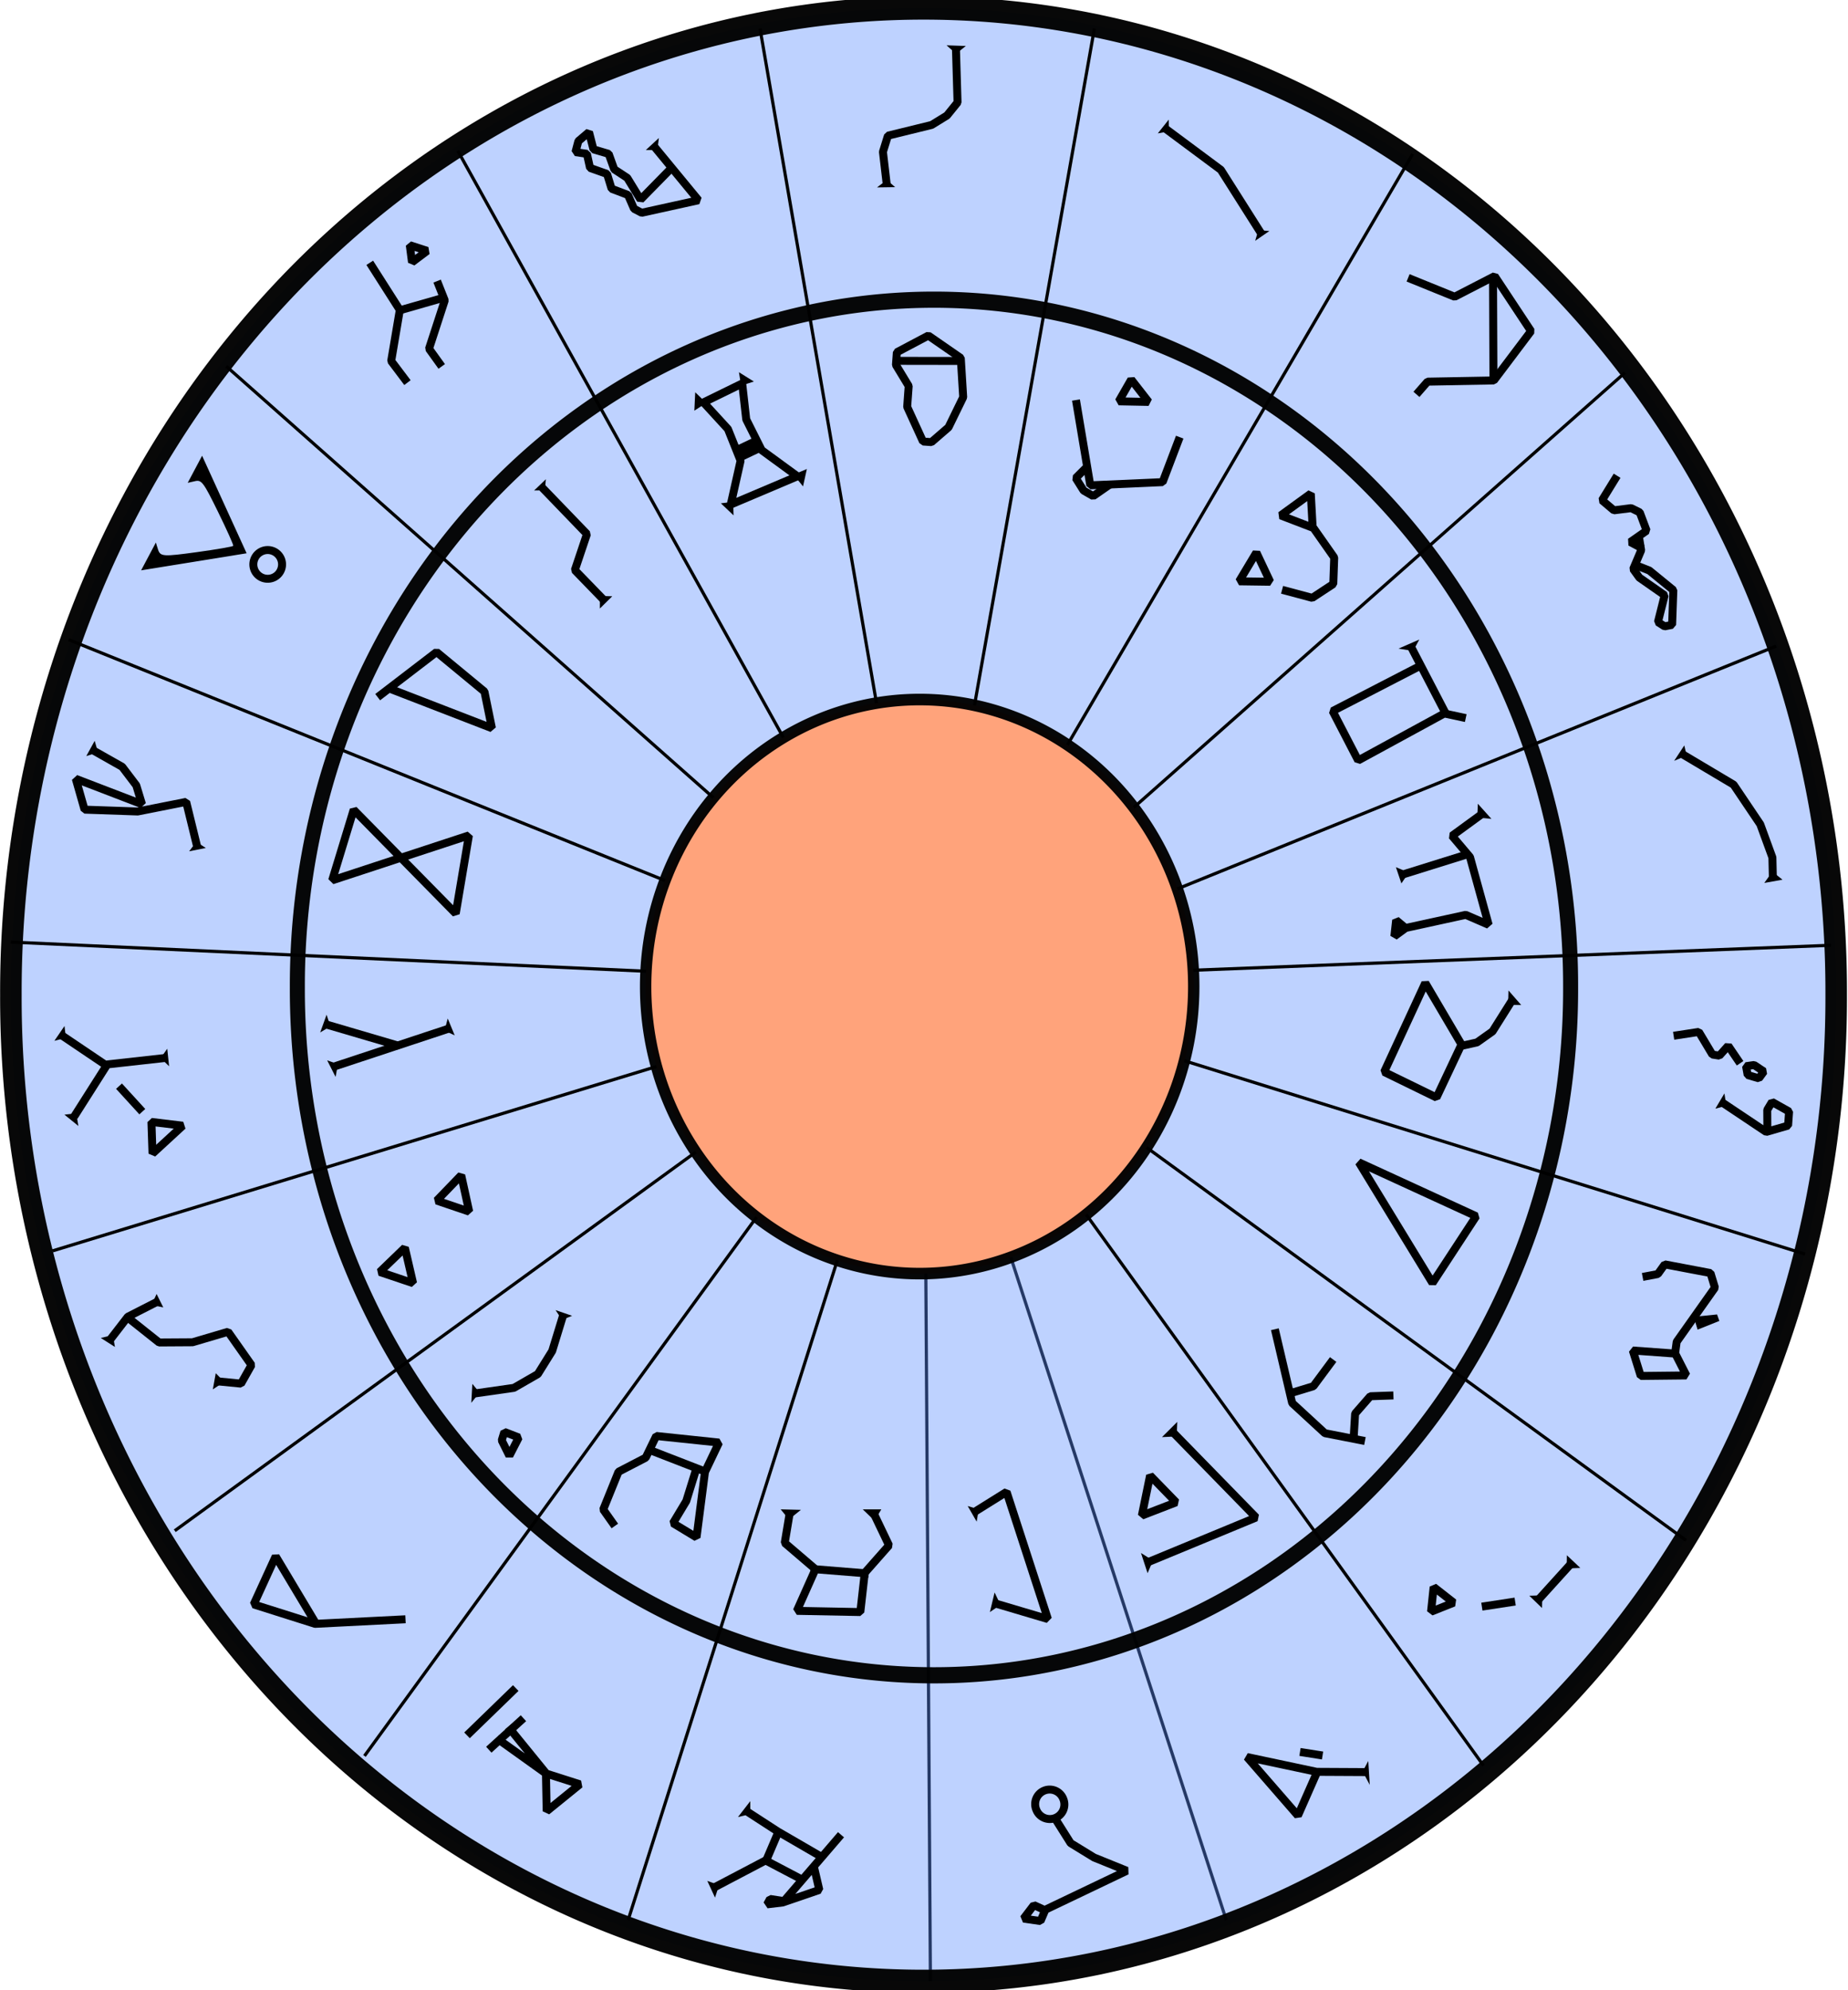 <?xml version="1.0" encoding="UTF-8" standalone="no"?>
<!-- Created with Inkscape (http://www.inkscape.org/) -->
<svg
   xmlns:dc="http://purl.org/dc/elements/1.1/"
   xmlns:cc="http://creativecommons.org/ns#"
   xmlns:rdf="http://www.w3.org/1999/02/22-rdf-syntax-ns#"
   xmlns:svg="http://www.w3.org/2000/svg"
   xmlns="http://www.w3.org/2000/svg"
   xmlns:sodipodi="http://sodipodi.sourceforge.net/DTD/sodipodi-0.dtd"
   xmlns:inkscape="http://www.inkscape.org/namespaces/inkscape"
   width="580.54"
   height="624.981"
   id="svg2"
   sodipodi:version="0.32"
   inkscape:version="0.46"
   sodipodi:docname="stargate2.svg"
   inkscape:output_extension="org.inkscape.output.svg.inkscape"
   version="1.0">
  <defs
     id="defs4">
    <inkscape:perspective
       sodipodi:type="inkscape:persp3d"
       inkscape:vp_x="0 : 526.18109 : 1"
       inkscape:vp_y="0 : 1000 : 0"
       inkscape:vp_z="744.09448 : 526.18109 : 1"
       inkscape:persp3d-origin="372.04724 : 350.78739 : 1"
       id="perspective10" />
    <inkscape:perspective
       id="perspective2622"
       inkscape:persp3d-origin="24 : 16 : 1"
       inkscape:vp_z="48 : 24 : 1"
       inkscape:vp_y="0 : 1000 : 0"
       inkscape:vp_x="0 : 24 : 1"
       sodipodi:type="inkscape:persp3d" />
    <inkscape:perspective
       id="perspective2675"
       inkscape:persp3d-origin="24 : 16 : 1"
       inkscape:vp_z="48 : 24 : 1"
       inkscape:vp_y="0 : 1000 : 0"
       inkscape:vp_x="0 : 24 : 1"
       sodipodi:type="inkscape:persp3d" />
    <inkscape:perspective
       id="perspective2775"
       inkscape:persp3d-origin="24 : 16 : 1"
       inkscape:vp_z="48 : 24 : 1"
       inkscape:vp_y="0 : 1000 : 0"
       inkscape:vp_x="0 : 24 : 1"
       sodipodi:type="inkscape:persp3d" />
    <inkscape:perspective
       id="perspective3597"
       inkscape:persp3d-origin="24 : 16 : 1"
       inkscape:vp_z="48 : 24 : 1"
       inkscape:vp_y="0 : 1000 : 0"
       inkscape:vp_x="0 : 24 : 1"
       sodipodi:type="inkscape:persp3d" />
    <inkscape:perspective
       id="perspective3650"
       inkscape:persp3d-origin="24 : 16 : 1"
       inkscape:vp_z="48 : 24 : 1"
       inkscape:vp_y="0 : 1000 : 0"
       inkscape:vp_x="0 : 24 : 1"
       sodipodi:type="inkscape:persp3d" />
    <inkscape:perspective
       id="perspective3699"
       inkscape:persp3d-origin="24 : 16 : 1"
       inkscape:vp_z="48 : 24 : 1"
       inkscape:vp_y="0 : 1000 : 0"
       inkscape:vp_x="0 : 24 : 1"
       sodipodi:type="inkscape:persp3d" />
    <inkscape:perspective
       id="perspective3744"
       inkscape:persp3d-origin="24 : 16 : 1"
       inkscape:vp_z="48 : 24 : 1"
       inkscape:vp_y="0 : 1000 : 0"
       inkscape:vp_x="0 : 24 : 1"
       sodipodi:type="inkscape:persp3d" />
    <inkscape:perspective
       id="perspective3787"
       inkscape:persp3d-origin="24 : 16 : 1"
       inkscape:vp_z="48 : 24 : 1"
       inkscape:vp_y="0 : 1000 : 0"
       inkscape:vp_x="0 : 24 : 1"
       sodipodi:type="inkscape:persp3d" />
    <inkscape:perspective
       id="perspective3836"
       inkscape:persp3d-origin="24 : 16 : 1"
       inkscape:vp_z="48 : 24 : 1"
       inkscape:vp_y="0 : 1000 : 0"
       inkscape:vp_x="0 : 24 : 1"
       sodipodi:type="inkscape:persp3d" />
    <inkscape:perspective
       id="perspective3884"
       inkscape:persp3d-origin="24 : 16 : 1"
       inkscape:vp_z="48 : 24 : 1"
       inkscape:vp_y="0 : 1000 : 0"
       inkscape:vp_x="0 : 24 : 1"
       sodipodi:type="inkscape:persp3d" />
    <inkscape:perspective
       id="perspective3928"
       inkscape:persp3d-origin="24 : 16 : 1"
       inkscape:vp_z="48 : 24 : 1"
       inkscape:vp_y="0 : 1000 : 0"
       inkscape:vp_x="0 : 24 : 1"
       sodipodi:type="inkscape:persp3d" />
    <inkscape:perspective
       id="perspective3972"
       inkscape:persp3d-origin="24 : 16 : 1"
       inkscape:vp_z="48 : 24 : 1"
       inkscape:vp_y="0 : 1000 : 0"
       inkscape:vp_x="0 : 24 : 1"
       sodipodi:type="inkscape:persp3d" />
    <inkscape:perspective
       id="perspective4017"
       inkscape:persp3d-origin="24 : 16 : 1"
       inkscape:vp_z="48 : 24 : 1"
       inkscape:vp_y="0 : 1000 : 0"
       inkscape:vp_x="0 : 24 : 1"
       sodipodi:type="inkscape:persp3d" />
    <inkscape:perspective
       id="perspective4063"
       inkscape:persp3d-origin="24 : 16 : 1"
       inkscape:vp_z="48 : 24 : 1"
       inkscape:vp_y="0 : 1000 : 0"
       inkscape:vp_x="0 : 24 : 1"
       sodipodi:type="inkscape:persp3d" />
    <inkscape:perspective
       id="perspective4104"
       inkscape:persp3d-origin="24 : 16 : 1"
       inkscape:vp_z="48 : 24 : 1"
       inkscape:vp_y="0 : 1000 : 0"
       inkscape:vp_x="0 : 24 : 1"
       sodipodi:type="inkscape:persp3d" />
    <inkscape:perspective
       id="perspective4142"
       inkscape:persp3d-origin="24 : 16 : 1"
       inkscape:vp_z="48 : 24 : 1"
       inkscape:vp_y="0 : 1000 : 0"
       inkscape:vp_x="0 : 24 : 1"
       sodipodi:type="inkscape:persp3d" />
    <inkscape:perspective
       id="perspective4185"
       inkscape:persp3d-origin="24 : 16 : 1"
       inkscape:vp_z="48 : 24 : 1"
       inkscape:vp_y="0 : 1000 : 0"
       inkscape:vp_x="0 : 24 : 1"
       sodipodi:type="inkscape:persp3d" />
    <inkscape:perspective
       id="perspective4229"
       inkscape:persp3d-origin="24 : 16 : 1"
       inkscape:vp_z="48 : 24 : 1"
       inkscape:vp_y="0 : 1000 : 0"
       inkscape:vp_x="0 : 24 : 1"
       sodipodi:type="inkscape:persp3d" />
    <inkscape:perspective
       id="perspective4278"
       inkscape:persp3d-origin="24 : 16 : 1"
       inkscape:vp_z="48 : 24 : 1"
       inkscape:vp_y="0 : 1000 : 0"
       inkscape:vp_x="0 : 24 : 1"
       sodipodi:type="inkscape:persp3d" />
    <inkscape:perspective
       id="perspective4369"
       inkscape:persp3d-origin="24 : 16 : 1"
       inkscape:vp_z="48 : 24 : 1"
       inkscape:vp_y="0 : 1000 : 0"
       inkscape:vp_x="0 : 24 : 1"
       sodipodi:type="inkscape:persp3d" />
    <inkscape:perspective
       id="perspective4407"
       inkscape:persp3d-origin="24 : 16 : 1"
       inkscape:vp_z="48 : 24 : 1"
       inkscape:vp_y="0 : 1000 : 0"
       inkscape:vp_x="0 : 24 : 1"
       sodipodi:type="inkscape:persp3d" />
    <inkscape:perspective
       id="perspective4448"
       inkscape:persp3d-origin="24 : 16 : 1"
       inkscape:vp_z="48 : 24 : 1"
       inkscape:vp_y="0 : 1000 : 0"
       inkscape:vp_x="0 : 24 : 1"
       sodipodi:type="inkscape:persp3d" />
    <inkscape:perspective
       id="perspective4491"
       inkscape:persp3d-origin="24 : 16 : 1"
       inkscape:vp_z="48 : 24 : 1"
       inkscape:vp_y="0 : 1000 : 0"
       inkscape:vp_x="0 : 24 : 1"
       sodipodi:type="inkscape:persp3d" />
    <inkscape:perspective
       id="perspective4533"
       inkscape:persp3d-origin="24 : 16 : 1"
       inkscape:vp_z="48 : 24 : 1"
       inkscape:vp_y="0 : 1000 : 0"
       inkscape:vp_x="0 : 24 : 1"
       sodipodi:type="inkscape:persp3d" />
    <inkscape:perspective
       id="perspective4582"
       inkscape:persp3d-origin="24 : 16 : 1"
       inkscape:vp_z="48 : 24 : 1"
       inkscape:vp_y="0 : 1000 : 0"
       inkscape:vp_x="0 : 24 : 1"
       sodipodi:type="inkscape:persp3d" />
    <inkscape:perspective
       id="perspective4629"
       inkscape:persp3d-origin="24 : 16 : 1"
       inkscape:vp_z="48 : 24 : 1"
       inkscape:vp_y="0 : 1000 : 0"
       inkscape:vp_x="0 : 24 : 1"
       sodipodi:type="inkscape:persp3d" />
    <inkscape:perspective
       id="perspective4685"
       inkscape:persp3d-origin="24 : 16 : 1"
       inkscape:vp_z="48 : 24 : 1"
       inkscape:vp_y="0 : 1000 : 0"
       inkscape:vp_x="0 : 24 : 1"
       sodipodi:type="inkscape:persp3d" />
    <inkscape:perspective
       id="perspective4736"
       inkscape:persp3d-origin="24 : 16 : 1"
       inkscape:vp_z="48 : 24 : 1"
       inkscape:vp_y="0 : 1000 : 0"
       inkscape:vp_x="0 : 24 : 1"
       sodipodi:type="inkscape:persp3d" />
    <inkscape:perspective
       id="perspective4794"
       inkscape:persp3d-origin="24 : 16 : 1"
       inkscape:vp_z="48 : 24 : 1"
       inkscape:vp_y="0 : 1000 : 0"
       inkscape:vp_x="0 : 24 : 1"
       sodipodi:type="inkscape:persp3d" />
    <inkscape:perspective
       id="perspective4844"
       inkscape:persp3d-origin="24 : 16 : 1"
       inkscape:vp_z="48 : 24 : 1"
       inkscape:vp_y="0 : 1000 : 0"
       inkscape:vp_x="0 : 24 : 1"
       sodipodi:type="inkscape:persp3d" />
    <inkscape:perspective
       id="perspective4893"
       inkscape:persp3d-origin="24 : 16 : 1"
       inkscape:vp_z="48 : 24 : 1"
       inkscape:vp_y="0 : 1000 : 0"
       inkscape:vp_x="0 : 24 : 1"
       sodipodi:type="inkscape:persp3d" />
    <inkscape:perspective
       id="perspective4946"
       inkscape:persp3d-origin="24 : 16 : 1"
       inkscape:vp_z="48 : 24 : 1"
       inkscape:vp_y="0 : 1000 : 0"
       inkscape:vp_x="0 : 24 : 1"
       sodipodi:type="inkscape:persp3d" />
    <inkscape:perspective
       id="perspective4999"
       inkscape:persp3d-origin="24 : 16 : 1"
       inkscape:vp_z="48 : 24 : 1"
       inkscape:vp_y="0 : 1000 : 0"
       inkscape:vp_x="0 : 24 : 1"
       sodipodi:type="inkscape:persp3d" />
    <inkscape:perspective
       id="perspective5053"
       inkscape:persp3d-origin="24 : 16 : 1"
       inkscape:vp_z="48 : 24 : 1"
       inkscape:vp_y="0 : 1000 : 0"
       inkscape:vp_x="0 : 24 : 1"
       sodipodi:type="inkscape:persp3d" />
    <inkscape:perspective
       id="perspective5106"
       inkscape:persp3d-origin="24 : 16 : 1"
       inkscape:vp_z="48 : 24 : 1"
       inkscape:vp_y="0 : 1000 : 0"
       inkscape:vp_x="0 : 24 : 1"
       sodipodi:type="inkscape:persp3d" />
    <inkscape:perspective
       id="perspective5162"
       inkscape:persp3d-origin="24 : 16 : 1"
       inkscape:vp_z="48 : 24 : 1"
       inkscape:vp_y="0 : 1000 : 0"
       inkscape:vp_x="0 : 24 : 1"
       sodipodi:type="inkscape:persp3d" />
    <inkscape:perspective
       id="perspective5218"
       inkscape:persp3d-origin="24 : 16 : 1"
       inkscape:vp_z="48 : 24 : 1"
       inkscape:vp_y="0 : 1000 : 0"
       inkscape:vp_x="0 : 24 : 1"
       sodipodi:type="inkscape:persp3d" />
    <inkscape:perspective
       id="perspective5273"
       inkscape:persp3d-origin="24 : 16 : 1"
       inkscape:vp_z="48 : 24 : 1"
       inkscape:vp_y="0 : 1000 : 0"
       inkscape:vp_x="0 : 24 : 1"
       sodipodi:type="inkscape:persp3d" />
    <inkscape:perspective
       id="perspective3669"
       inkscape:persp3d-origin="24 : 16 : 1"
       inkscape:vp_z="48 : 24 : 1"
       inkscape:vp_y="0 : 1000 : 0"
       inkscape:vp_x="0 : 24 : 1"
       sodipodi:type="inkscape:persp3d" />
  </defs>
  <sodipodi:namedview
     id="base"
     pagecolor="#ffffff"
     bordercolor="#666666"
     borderopacity="1.0"
     inkscape:pageopacity="0.0"
     inkscape:pageshadow="2"
     inkscape:zoom="0.98994949"
     inkscape:cx="459.75127"
     inkscape:cy="323.65782"
     inkscape:document-units="px"
     inkscape:current-layer="layer2"
     showgrid="false"
     inkscape:window-width="1280"
     inkscape:window-height="944"
     inkscape:window-x="-8"
     inkscape:window-y="-8" />
  <g
     inkscape:label="Livello 1"
     inkscape:groupmode="layer"
     id="layer1"
     transform="translate(-131.977,-103.981)">
    <path
       style="fill:none;fill-rule:evenodd;stroke:#000000;stroke-width:1px;stroke-linecap:butt;stroke-linejoin:miter;stroke-opacity:1"
       d="M 517.198,706.89 L 422.244,414.956 L 424.264,726.083"
       id="path4303"
       sodipodi:nodetypes="ccc" />
    <path
       sodipodi:type="arc"
       style="fill:#5d90ff;fill-opacity:0.4;fill-rule:nonzero;stroke:#000000;stroke-width:3;stroke-linecap:round;stroke-linejoin:round;stroke-miterlimit:4;stroke-dasharray:none;stroke-dashoffset:0;stroke-opacity:0.968"
       id="path4315"
       sodipodi:cx="358.57144"
       sodipodi:cy="859.50507"
       sodipodi:rx="127.14286"
       sodipodi:ry="127.14286"
       d="M 485.714,859.505 A 127.143,127.143 0 1 1 231.429,859.505 A 127.143,127.143 0 1 1 485.714,859.505 z"
       transform="matrix(2.255,0,0,2.43,-386.476,-1672.273)" />
    <path
       sodipodi:type="arc"
       style="fill:none;fill-opacity:1;fill-rule:nonzero;stroke:#000000;stroke-width:3;stroke-linecap:round;stroke-linejoin:round;stroke-miterlimit:4;stroke-dasharray:none;stroke-dashoffset:0;stroke-opacity:0.968"
       id="path3559"
       sodipodi:cx="358.57144"
       sodipodi:cy="859.50507"
       sodipodi:rx="127.14286"
       sodipodi:ry="127.14286"
       d="M 485.714,859.505 A 127.143,127.143 0 1 1 231.429,859.505 A 127.143,127.143 0 1 1 485.714,859.505 z"
       transform="matrix(1.573,0,0,1.694,-138.651,-1041.931)" />
  </g>
  <g
     inkscape:groupmode="layer"
     id="layer2"
     inkscape:label="Livello 2"
     transform="translate(-131.977,-103.981)">
    <g
       id="g2625"
       transform="matrix(-0.47,0.883,-0.883,-0.47,235.139,264.096)">
      <path
         sodipodi:nodetypes="ccssssssscs"
         id="path1932"
         d="M 24.091,16.266 L 44.374,43 C 44.374,43 34.488,43.011 34.488,43.011 C 34.488,43.011 35.643,41.93 36.249,41.25 C 37.686,39.637 37.287,38.779 31.154,30.285 C 27.494,25.217 24.275,21.07 24,21.07 C 23.725,21.07 20.506,25.217 16.846,30.285 C 10.713,38.779 10.314,39.637 11.751,41.25 C 12.343,41.914 13.259,42.993 13.259,42.993 L 3.626,43 C 3.626,43 24.091,16.266 24.091,16.266 z"
         style="fill:#000000" />
      <path
         transform="translate(-0.508,-2.71)"
         d="M 29.079,11.492 A 4.508,4.508 0 1 1 20.063,11.492 A 4.508,4.508 0 1 1 29.079,11.492 z"
         sodipodi:ry="4.5079365"
         sodipodi:rx="4.5079365"
         sodipodi:cy="11.492064"
         sodipodi:cx="24.571428"
         id="path1934"
         style="opacity:1;fill:none;fill-opacity:1;stroke:#000000;stroke-width:2.5;stroke-linecap:round;stroke-linejoin:round;stroke-miterlimit:4;stroke-dasharray:none;stroke-opacity:1"
         sodipodi:type="arc" />
    </g>
    <g
       id="g2678"
       transform="translate(367.448,568.546)">
      <path
         sodipodi:nodetypes="cccccccc"
         id="path1929"
         d="M 12.444,11.556 L 11.048,19.937 L 20.698,28.19 L 14.857,41.27 L 34.794,41.651 L 36.19,29.333 L 43.81,20.698 L 39.619,11.937"
         style="fill:none;fill-rule:evenodd;stroke:#000000;stroke-width:2.5;stroke-linecap:square;stroke-linejoin:bevel;stroke-miterlimit:4;stroke-dasharray:none;stroke-opacity:1" />
      <path
         sodipodi:nodetypes="cc"
         id="path2818"
         d="M 20.444,28.19 L 36.19,29.46"
         style="fill:none;fill-rule:evenodd;stroke:#000000;stroke-width:2.5;stroke-linecap:square;stroke-linejoin:bevel;stroke-miterlimit:4;stroke-dasharray:none;stroke-opacity:1" />
      <path
         id="path3705"
         d="M 9.778,9.397 L 16.127,9.556 L 12.357,12.571 L 9.778,9.397 z"
         style="fill:#000000;fill-opacity:1;fill-rule:evenodd;stroke:none;stroke-width:1px;stroke-linecap:butt;stroke-linejoin:miter;stroke-opacity:1" />
      <path
         id="path3707"
         d="M 35.556,9.397 L 41.397,9.397 L 39.245,12.952 L 35.556,9.397 z"
         style="fill:#000000;fill-opacity:1;fill-rule:evenodd;stroke:none;stroke-width:1px;stroke-linecap:butt;stroke-linejoin:miter;stroke-opacity:1" />
    </g>
    <g
       id="g2778"
       transform="matrix(0.92,0.392,-0.392,0.92,367.506,656.107)">
      <path
         sodipodi:nodetypes="cccccc"
         id="path5631"
         d="M 29.567,28.563 L 17.156,27.559 L 6.662,40.426 M 7.209,15.97 L 17.156,17.703 L 31.939,19.529"
         style="fill:none;fill-rule:evenodd;stroke:#000000;stroke-width:2.5;stroke-linecap:square;stroke-linejoin:bevel;stroke-miterlimit:4;stroke-dasharray:none;stroke-opacity:1" />
      <path
         sodipodi:nodetypes="cc"
         id="path5633"
         d="M 17.338,27.103 L 17.338,18.342"
         style="fill:none;fill-rule:evenodd;stroke:#000000;stroke-width:2.5;stroke-linecap:square;stroke-linejoin:bevel;stroke-miterlimit:4;stroke-dasharray:none;stroke-opacity:1" />
      <path
         sodipodi:nodetypes="ccccccc"
         id="path5635"
         d="M 32.578,24.365 L 36.319,29.475 L 27.285,37.597 L 22.996,40.061 L 23.179,38.144 L 27.468,37.049 L 35.407,12.046"
         style="fill:none;fill-rule:evenodd;stroke:#000000;stroke-width:2.5;stroke-linecap:square;stroke-linejoin:bevel;stroke-miterlimit:4;stroke-dasharray:none;stroke-opacity:1" />
      <path
         id="path10068"
         d="M 7.027,16.056 L 5.43,12.319 L 3.833,18.433 L 7.027,16.056 z"
         style="fill:#000000;fill-opacity:1;fill-rule:evenodd;stroke:none;stroke-width:1px;stroke-linecap:butt;stroke-linejoin:miter;stroke-opacity:1" />
      <path
         id="path10070"
         d="M 6.753,40.426 L 2.829,40.648 L 7.118,44.532 L 6.753,40.426 z"
         style="fill:#000000;fill-opacity:1;fill-rule:evenodd;stroke:none;stroke-width:1px;stroke-linecap:butt;stroke-linejoin:miter;stroke-opacity:1" />
    </g>
    <g
       id="g3600"
       transform="matrix(0.282,-0.96,0.96,0.282,269.815,668.212)">
      <path
         id="path3602"
         d="M 30.095,17.905 L 19.683,11.556"
         style="fill:none;fill-rule:evenodd;stroke:#000000;stroke-width:2.5;stroke-linecap:square;stroke-linejoin:bevel;stroke-miterlimit:4;stroke-dasharray:none;stroke-opacity:1" />
      <path
         sodipodi:nodetypes="cccccc"
         id="path1931"
         d="M 22.349,13.46 L 16.508,30.222 L 5.206,33.778 L 16.254,41.397 L 16.508,30.349 L 26.54,15.746"
         style="fill:none;fill-rule:evenodd;stroke:#000000;stroke-width:2.5;stroke-linecap:square;stroke-linejoin:bevel;stroke-miterlimit:4;stroke-dasharray:none;stroke-opacity:1" />
      <path
         id="path1933"
         d="M 22.095,3.683 L 38.476,12.952"
         style="fill:none;fill-rule:evenodd;stroke:#000000;stroke-width:2.5;stroke-linecap:square;stroke-linejoin:bevel;stroke-miterlimit:4;stroke-dasharray:none;stroke-opacity:1" />
    </g>
    <g
       id="g3653"
       transform="matrix(5.5563448e-2,-0.998,0.998,5.5563448e-2,144.407,468.695)">
      <path
         id="path3655"
         d="M 4.444,35.302 L 14.349,34.413 L 13.714,44.317 L 4.444,35.302 z"
         style="fill:none;fill-rule:evenodd;stroke:#000000;stroke-width:2.5;stroke-linecap:square;stroke-linejoin:bevel;stroke-miterlimit:4;stroke-dasharray:none;stroke-opacity:1" />
      <path
         id="path3657"
         d="M 18.286,30.476 L 24.127,24.508"
         style="fill:none;fill-rule:evenodd;stroke:#000000;stroke-width:2.5;stroke-linecap:square;stroke-linejoin:bevel;stroke-miterlimit:4;stroke-dasharray:none;stroke-opacity:1" />
      <path
         sodipodi:nodetypes="ccc"
         id="path3659"
         d="M 34.413,36.19 L 31.619,19.556 L 15.746,10.667"
         style="fill:none;fill-rule:evenodd;stroke:#000000;stroke-width:2.5;stroke-linecap:square;stroke-linejoin:bevel;stroke-miterlimit:4;stroke-dasharray:none;stroke-opacity:1" />
      <path
         sodipodi:nodetypes="cc"
         id="path1935"
         d="M 31.492,18.921 L 39.365,5.714"
         style="fill:none;fill-rule:evenodd;stroke:#000000;stroke-width:2.5;stroke-linecap:square;stroke-linejoin:bevel;stroke-miterlimit:4;stroke-dasharray:none;stroke-opacity:1" />
      <path
         sodipodi:nodetypes="cccc"
         id="path5479"
         d="M 15.746,10.667 L 15.111,6.984 L 11.81,11.556 L 15.746,10.667 z"
         style="fill:#000000;fill-opacity:1;fill-rule:evenodd;stroke:none;stroke-width:1px;stroke-linecap:butt;stroke-linejoin:miter;stroke-opacity:1" />
      <path
         sodipodi:nodetypes="cccc"
         id="path5481"
         d="M 39.238,6.095 L 38.095,2.54 L 42.921,5.46 L 39.238,6.095 z"
         style="fill:#000000;fill-opacity:1;fill-rule:evenodd;stroke:none;stroke-width:1px;stroke-linecap:butt;stroke-linejoin:miter;stroke-opacity:1" />
      <path
         sodipodi:nodetypes="cccc"
         id="path5483"
         d="M 34.54,36.19 L 32.127,38.984 L 37.587,38.095 L 34.54,36.19 z"
         style="fill:#000000;fill-opacity:1;fill-rule:evenodd;stroke:none;stroke-width:1px;stroke-linecap:butt;stroke-linejoin:miter;stroke-opacity:1" />
    </g>
    <g
       id="g3702"
       transform="translate(568.625,186.496)">
      <path
         id="path3704"
         d="M 6.857,5.206 L 20.317,10.667 L 32.889,4.19 L 44.317,21.46 L 32.635,36.952 L 11.81,37.333 L 9.143,40.381"
         style="fill:none;fill-rule:evenodd;stroke:#000000;stroke-width:2.5;stroke-linecap:square;stroke-linejoin:bevel;stroke-miterlimit:4;stroke-dasharray:none;stroke-opacity:1" />
      <path
         sodipodi:nodetypes="cc"
         id="path3706"
         d="M 32.381,5.206 L 32.508,35.81"
         style="fill:none;fill-rule:evenodd;stroke:#000000;stroke-width:2.5;stroke-linecap:square;stroke-linejoin:bevel;stroke-miterlimit:4;stroke-dasharray:none;stroke-opacity:1" />
    </g>
    <g
       id="g3747"
       transform="matrix(-0.723,0.691,-0.691,-0.723,350.036,272.823)">
      <path
         id="path3749"
         d="M 34.038,6.57 L 34.129,18.525 L 23.544,24.091 L 23.635,43.62"
         style="fill:none;fill-rule:evenodd;stroke:#000000;stroke-width:2.5;stroke-linecap:square;stroke-linejoin:bevel;stroke-miterlimit:4;stroke-dasharray:none;stroke-opacity:1" />
      <path
         sodipodi:nodetypes="cccc"
         id="path2824"
         d="M 34.038,7.209 L 31.3,4.471 L 36.776,4.38 L 34.038,7.209 z"
         style="fill:#000000;fill-opacity:1;fill-rule:evenodd;stroke:none;stroke-width:1px;stroke-linecap:butt;stroke-linejoin:miter;stroke-opacity:1" />
      <path
         sodipodi:nodetypes="cccc"
         id="path2826"
         d="M 23.635,43.163 L 26.099,45.445 L 20.989,45.445 L 23.635,43.163 z"
         style="fill:#000000;fill-opacity:1;fill-rule:evenodd;stroke:none;stroke-width:1px;stroke-linecap:butt;stroke-linejoin:miter;stroke-opacity:1" />
    </g>
    <g
       id="g3790"
       transform="matrix(-0.204,-0.979,0.979,-0.204,247.786,520.859)">
      <path
         sodipodi:nodetypes="cccc"
         id="path3792"
         d="M 16.381,6.984 L 22.222,16.254 L 10.794,16.508 L 16.381,6.984 z"
         style="fill:none;fill-rule:evenodd;stroke:#000000;stroke-width:2.5;stroke-linecap:square;stroke-linejoin:bevel;stroke-miterlimit:4;stroke-dasharray:none;stroke-opacity:1" />
      <path
         sodipodi:nodetypes="cccc"
         id="path3794"
         d="M 34.667,29.079 L 40.889,38.222 L 29.206,38.349 L 34.667,29.079 z"
         style="fill:none;fill-rule:evenodd;stroke:#000000;stroke-width:2.5;stroke-linecap:square;stroke-linejoin:bevel;stroke-miterlimit:4;stroke-dasharray:none;stroke-opacity:1" />
    </g>
    <g
       id="g3839"
       transform="matrix(-0.57,-0.822,0.822,-0.57,178.918,562.972)">
      <path
         id="path3841"
         d="M 7.848,32.76 L 3.741,37.597 L 6.662,43.62 L 19.437,43.529 L 23.087,32.487 L 29.019,23.817 L 40.517,20.35"
         style="fill:none;fill-rule:evenodd;stroke:#000000;stroke-width:2.5;stroke-linecap:square;stroke-linejoin:bevel;stroke-miterlimit:4;stroke-dasharray:none;stroke-opacity:1" />
      <path
         sodipodi:nodetypes="ccc"
         id="path3843"
         d="M 38.875,12.867 L 41.247,20.35 L 40.061,29.11"
         style="fill:none;fill-rule:evenodd;stroke:#000000;stroke-width:2.5;stroke-linecap:square;stroke-linejoin:bevel;stroke-miterlimit:4;stroke-dasharray:none;stroke-opacity:1" />
      <path
         sodipodi:nodetypes="cccc"
         id="path3845"
         d="M 39.227,13.232 L 40.608,9.582 L 35.772,11.622 L 39.227,13.232 z"
         style="fill:#000000;fill-opacity:1;fill-rule:evenodd;stroke:none;stroke-width:1px;stroke-linecap:butt;stroke-linejoin:miter;stroke-opacity:1" />
      <path
         sodipodi:nodetypes="cccc"
         id="path3847"
         d="M 40.055,28.563 L 37.323,31.172 L 41.977,31.848 L 40.055,28.563 z"
         style="fill:#000000;fill-opacity:1;fill-rule:evenodd;stroke:none;stroke-width:1px;stroke-linecap:butt;stroke-linejoin:miter;stroke-opacity:1" />
      <path
         sodipodi:nodetypes="cccc"
         id="path1937"
         d="M 7.209,33.582 L 7.3,29.293 L 10.951,32.943 L 7.209,33.582 z"
         style="fill:#000000;fill-opacity:1;fill-rule:evenodd;stroke:none;stroke-width:1px;stroke-linecap:butt;stroke-linejoin:miter;stroke-opacity:1" />
    </g>
    <g
       id="g3887"
       transform="matrix(-0.988,-0.157,0.157,-0.988,557.598,305.424)">
      <path
         sodipodi:nodetypes="cccccccc"
         id="path3889"
         d="M 23.873,12.317 L 15.365,11.429 L 9.524,16.762 L 10.54,25.016 L 18.413,33.143 L 29.206,35.429 L 20.952,43.683 L 18.921,34.286"
         style="fill:none;fill-rule:evenodd;stroke:#000000;stroke-width:2.5;stroke-linecap:square;stroke-linejoin:bevel;stroke-miterlimit:4;stroke-dasharray:none;stroke-opacity:1" />
      <path
         sodipodi:nodetypes="cccc"
         id="path2821"
         d="M 29.206,14.349 L 34.921,22.73 L 38.857,12.952 L 29.206,14.349 z"
         style="fill:none;fill-rule:evenodd;stroke:#000000;stroke-width:2.5;stroke-linecap:square;stroke-linejoin:bevel;stroke-miterlimit:4;stroke-dasharray:none;stroke-opacity:1" />
    </g>
    <g
       id="g3931"
       transform="matrix(0.87,0.493,-0.493,0.87,529.906,629.967)">
      <path
         sodipodi:nodetypes="ccccc"
         id="path3933"
         d="M 40.882,11.863 L 28.654,18.707 L 7.3,25.46 L 30.297,33.582 L 28.837,19.072"
         style="fill:none;fill-rule:evenodd;stroke:#000000;stroke-width:2.5;stroke-linecap:square;stroke-linejoin:bevel;stroke-miterlimit:4;stroke-dasharray:none;stroke-opacity:1" />
      <path
         id="path3935"
         d="M 22.175,15.422 L 26.555,13.779"
         style="fill:none;fill-rule:evenodd;stroke:#000000;stroke-width:2.5;stroke-linecap:square;stroke-linejoin:bevel;stroke-miterlimit:4;stroke-dasharray:none;stroke-opacity:1" />
      <path
         sodipodi:nodetypes="cccc"
         id="path3708"
         d="M 41.156,11.498 L 41.065,7.757 L 45.171,14.053 L 41.156,11.498 z"
         style="fill:#000000;fill-opacity:1;fill-rule:evenodd;stroke:none;stroke-width:1px;stroke-linecap:butt;stroke-linejoin:miter;stroke-opacity:1" />
    </g>
    <g
       id="g3975"
       transform="matrix(-0.563,0.826,-0.826,-0.563,691.751,514.725)">
      <path
         id="path3977"
         d="M 15.696,40.791 L 13.141,38.236 L 9.399,38.144 L 3.559,24.73 L 6.57,20.989 L 27.376,21.354 L 30.662,19.711 L 34.403,12.867 L 42.616,24.639 L 37.414,31.209 L 31.118,20.35"
         style="fill:none;fill-rule:evenodd;stroke:#000000;stroke-width:2.5;stroke-linecap:square;stroke-linejoin:bevel;stroke-miterlimit:4;stroke-dasharray:none;stroke-opacity:1" />
      <path
         sodipodi:nodetypes="ccccc"
         id="path3979"
         d="M 13.141,15.696 L 17.886,21.354 L 20.532,18.068 L 14.418,13.962 L 13.141,15.696 z"
         style="fill:#000000;fill-opacity:1;fill-rule:evenodd;stroke:none;stroke-width:1px;stroke-linecap:butt;stroke-linejoin:miter;stroke-opacity:1" />
    </g>
    <g
       id="g4066"
       transform="matrix(-0.571,-0.821,0.821,-0.571,495.518,608.1)">
      <path
         sodipodi:nodetypes="ccc"
         id="path6479"
         d="M 12.593,6.297 L 4.928,41.247 L 41.521,35.133"
         style="fill:none;fill-opacity:1;fill-rule:evenodd;stroke:#000000;stroke-width:2.5;stroke-linecap:square;stroke-linejoin:bevel;stroke-miterlimit:4;stroke-dasharray:none;stroke-opacity:1" />
      <path
         id="path6481"
         d="M 25.916,12.137 L 23.179,23.361 L 34.768,21.445 L 25.916,12.137 z"
         style="fill:none;fill-rule:evenodd;stroke:#000000;stroke-width:2.5;stroke-linecap:square;stroke-linejoin:bevel;stroke-miterlimit:4;stroke-dasharray:none;stroke-opacity:1" />
      <path
         sodipodi:nodetypes="cccc"
         id="path9138"
         d="M 12.319,6.935 L 10.038,3.285 L 16.426,5.202 L 12.319,6.935 z"
         style="fill:#000000;fill-opacity:1;fill-rule:evenodd;stroke:none;stroke-width:1px;stroke-linecap:butt;stroke-linejoin:miter;stroke-opacity:1" />
      <path
         sodipodi:nodetypes="cccc"
         id="path10025"
         d="M 40.061,35.316 L 42.525,31.392 L 43.711,38.053 L 40.061,35.316 z"
         style="fill:#000000;fill-opacity:1;fill-rule:evenodd;stroke:none;stroke-width:1px;stroke-linecap:butt;stroke-linejoin:miter;stroke-opacity:1" />
    </g>
    <path
       id="path10954"
       d="M 251.615,322.141 L 269.117,308.731 L 284.161,321.147 L 286.514,332.656 L 254.911,320.427"
       style="fill:none;fill-rule:evenodd;stroke:#000000;stroke-width:2.5;stroke-linecap:square;stroke-linejoin:bevel;stroke-miterlimit:4;stroke-dasharray:none;stroke-opacity:1" />
    <g
       id="g4145"
       transform="matrix(-0.997,-7.2032477e-2,7.2032477e-2,-0.997,443.145,251.654)">
      <path
         id="path11909"
         d="M 32.03,30.844 L 32.03,34.859 L 22.54,40.791 L 11.863,34.494 L 10.221,22.266 L 14.144,12.502 L 19.163,7.483 L 21.81,7.483 L 27.559,17.977 L 27.559,24.548 L 32.03,30.844 z"
         style="fill:none;fill-rule:evenodd;stroke:#000000;stroke-width:2.5;stroke-linecap:square;stroke-linejoin:bevel;stroke-miterlimit:4;stroke-dasharray:none;stroke-opacity:1" />
      <path
         id="path12796"
         d="M 13.049,33.49 L 31.118,32.213"
         style="fill:none;fill-rule:evenodd;stroke:#000000;stroke-width:2.5;stroke-linecap:square;stroke-linejoin:bevel;stroke-miterlimit:4;stroke-dasharray:none;stroke-opacity:1" />
    </g>
    <g
       id="g4188"
       transform="matrix(-0.47,-0.883,0.883,-0.47,442.972,625.598)">
      <path
         sodipodi:nodetypes="cccc"
         id="path13725"
         d="M 14.418,10.768 L 3.103,22.266 L 44.441,29.567 L 43.711,18.981"
         style="fill:none;fill-rule:evenodd;stroke:#000000;stroke-width:2.5;stroke-linecap:square;stroke-linejoin:bevel;stroke-miterlimit:4;stroke-dasharray:none;stroke-opacity:1" />
      <path
         sodipodi:nodetypes="cccc"
         id="path14612"
         d="M 14.053,11.224 L 13.597,7.209 L 18.342,11.407 L 14.053,11.224 z"
         style="fill:#000000;fill-opacity:1;fill-rule:evenodd;stroke:none;stroke-width:1px;stroke-linecap:butt;stroke-linejoin:miter;stroke-opacity:1" />
      <path
         sodipodi:nodetypes="cccc"
         id="path15499"
         d="M 43.711,19.255 L 40.608,16.882 L 46.266,16.7 L 43.711,19.255 z"
         style="fill:#000000;fill-opacity:1;fill-rule:evenodd;stroke:none;stroke-width:1px;stroke-linecap:butt;stroke-linejoin:miter;stroke-opacity:1" />
    </g>
    <g
       id="g4232"
       transform="matrix(-0.742,-0.671,0.671,-0.742,549.038,572.782)">
      <path
         id="path4234"
         d="M 3.302,19.302 L 13.206,13.333 L 27.175,13.46 L 45.714,26.286"
         style="fill:none;fill-rule:evenodd;stroke:#000000;stroke-width:2.5;stroke-linecap:square;stroke-linejoin:bevel;stroke-miterlimit:4;stroke-dasharray:none;stroke-opacity:1" />
      <path
         id="path4236"
         d="M 29.206,16.127 L 25.778,21.841 L 26.667,30.984"
         style="fill:none;fill-rule:evenodd;stroke:#000000;stroke-width:2.5;stroke-linecap:square;stroke-linejoin:bevel;stroke-miterlimit:4;stroke-dasharray:none;stroke-opacity:1" />
      <path
         id="path4238"
         d="M 6.222,19.175 L 10.286,24.254 L 10.413,31.492 L 6.095,35.683"
         style="fill:none;fill-rule:evenodd;stroke:#000000;stroke-width:2.5;stroke-linecap:square;stroke-linejoin:bevel;stroke-miterlimit:4;stroke-dasharray:none;stroke-opacity:1" />
    </g>
    <g
       id="g4281"
       transform="matrix(0.799,-0.602,0.602,0.799,230.884,194.384)">
      <path
         id="path4681"
         d="M 5.333,40 L 5.333,32.762 L 17.143,21.587 L 18.413,5.333"
         style="fill:none;fill-rule:evenodd;stroke:#000000;stroke-width:2.5;stroke-linecap:square;stroke-linejoin:bevel;stroke-miterlimit:4;stroke-dasharray:none;stroke-opacity:1" />
      <path
         id="path5568"
         d="M 31.619,22.603 L 30.222,27.683 L 17.143,36.825 L 17.016,42.413"
         style="fill:none;fill-rule:evenodd;stroke:#000000;stroke-width:2.5;stroke-linecap:square;stroke-linejoin:bevel;stroke-miterlimit:4;stroke-dasharray:none;stroke-opacity:1" />
      <path
         id="path6455"
         d="M 17.524,21.841 L 29.079,26.286"
         style="fill:none;fill-rule:evenodd;stroke:#000000;stroke-width:2.5;stroke-linecap:square;stroke-linejoin:bevel;stroke-miterlimit:4;stroke-dasharray:none;stroke-opacity:1" />
      <path
         id="path7342"
         d="M 29.206,11.937 L 35.175,11.937 L 31.873,7.238 L 29.206,11.937 z"
         style="fill:none;fill-rule:evenodd;stroke:#000000;stroke-width:2.5;stroke-linecap:square;stroke-linejoin:bevel;stroke-miterlimit:4;stroke-dasharray:none;stroke-opacity:1" />
    </g>
    <path
       style="fill:none;fill-rule:evenodd;stroke:#000000;stroke-width:1px;stroke-linecap:butt;stroke-linejoin:miter;stroke-opacity:1"
       d="M 275.772,151.306 L 423.254,416.976 L 423.254,416.976 L 370.726,112.92"
       id="path4293"
       sodipodi:nodetypes="cccc" />
    <path
       style="fill:none;fill-rule:evenodd;stroke:#000000;stroke-width:1px;stroke-linecap:butt;stroke-linejoin:miter;stroke-opacity:1"
       d="M 475.782,112.92 L 422.244,414.956 L 575.787,152.316"
       id="path4295"
       sodipodi:nodetypes="ccc" />
    <path
       style="fill:none;fill-rule:evenodd;stroke:#000000;stroke-width:1px;stroke-linecap:butt;stroke-linejoin:miter;stroke-opacity:1"
       d="M 642.457,221.007 L 423.254,414.956 L 689.934,306.87"
       id="path4297"
       sodipodi:nodetypes="ccc" />
    <path
       style="fill:none;fill-rule:evenodd;stroke:#000000;stroke-width:1px;stroke-linecap:butt;stroke-linejoin:miter;stroke-opacity:1"
       d="M 707.107,400.814 L 423.254,411.925 L 699.026,497.788"
       id="path4299" />
    <path
       style="fill:none;fill-rule:evenodd;stroke:#000000;stroke-width:1px;stroke-linecap:butt;stroke-linejoin:miter;stroke-opacity:1"
       d="M 661.65,587.692 L 420.223,411.925 L 598.01,658.403 L 598.01,658.403 L 598.01,658.403"
       id="path4301" />
    <path
       style="fill:none;fill-rule:evenodd;stroke:#000000;stroke-width:1px;stroke-linecap:butt;stroke-linejoin:miter;stroke-opacity:1"
       d="M 329.31,706.89 L 422.244,413.946 L 246.477,655.372"
       id="path4305"
       sodipodi:nodetypes="ccc" />
    <path
       style="fill:none;fill-rule:evenodd;stroke:#000000;stroke-width:1px;stroke-linecap:butt;stroke-linejoin:miter;stroke-opacity:1"
       d="M 186.878,584.662 L 423.254,412.936 L 148.492,496.778"
       id="path4307" />
    <path
       style="fill:none;fill-rule:evenodd;stroke:#000000;stroke-width:1px;stroke-linecap:butt;stroke-linejoin:miter;stroke-opacity:1"
       d="M 135.36,399.804 L 421.234,412.936 L 153.543,304.849"
       id="path4309"
       sodipodi:nodetypes="ccc" />
    <path
       style="fill:none;fill-rule:evenodd;stroke:#000000;stroke-width:1px;stroke-linecap:butt;stroke-linejoin:miter;stroke-opacity:1"
       d="M 203.041,218.986 L 423.254,413.946"
       id="path4311"
       sodipodi:nodetypes="cc" />
    <path
       sodipodi:type="arc"
       style="fill:#ffa37b;fill-opacity:1;fill-rule:nonzero;stroke:#000000;stroke-width:3;stroke-linecap:round;stroke-linejoin:round;stroke-miterlimit:4;stroke-dasharray:none;stroke-dashoffset:0;stroke-opacity:0.968"
       id="path4313"
       sodipodi:cx="405.57623"
       sodipodi:cy="839.7251"
       sodipodi:rx="72.225906"
       sodipodi:ry="74.246216"
       d="M 477.802,839.725 A 72.226,74.246 0 1 1 333.35,839.725 A 72.226,74.246 0 1 1 477.802,839.725 z"
       transform="matrix(1.192,0,0,1.214,-62.555,-605.645)" />
    <path
       sodipodi:nodetypes="ccccc"
       id="path8262"
       d="M 258.116,612.524 L 230.962,613.898 L 211.67,607.796 L 218.582,592.699 L 230.728,612.974"
       style="fill:none;fill-rule:evenodd;stroke:#000000;stroke-width:2.5;stroke-linecap:square;stroke-linejoin:bevel;stroke-miterlimit:4;stroke-dasharray:none;stroke-opacity:1" />
    <g
       id="g4410"
       transform="matrix(0.921,-0.39,0.39,0.921,433.834,672.97)">
      <path
         transform="translate(-1.825,-0.73)"
         d="M 33.034,9.399 A 4.563,4.563 0 1 1 23.909,9.399 A 4.563,4.563 0 1 1 33.034,9.399 z"
         sodipodi:ry="4.5627375"
         sodipodi:rx="4.5627375"
         sodipodi:cy="9.3992395"
         sodipodi:cx="28.471483"
         id="path9182"
         style="opacity:1;fill:none;fill-opacity:1;stroke:#000000;stroke-width:2.5;stroke-linecap:square;stroke-linejoin:bevel;stroke-miterlimit:4;stroke-dasharray:none;stroke-opacity:1"
         sodipodi:type="arc" />
      <path
         sodipodi:nodetypes="ccccccccc"
         id="path10069"
         d="M 26.464,13.506 L 27.924,22.449 L 32.943,29.475 L 40.791,37.323 C 40.791,37.323 12.479,38.601 12.479,38.601 C 12.479,38.601 9.684,41.293 9.684,41.293 C 9.684,41.293 5.065,38.51 5.065,38.51 C 5.065,38.51 9.696,35.863 9.696,35.863 C 9.696,35.863 11.954,38.327 11.954,38.327"
         style="fill:none;fill-rule:evenodd;stroke:#000000;stroke-width:2.5;stroke-linecap:square;stroke-linejoin:bevel;stroke-miterlimit:4;stroke-dasharray:none;stroke-opacity:1" />
    </g>
    <g
       id="g4451"
       transform="matrix(0.735,-0.678,0.678,0.735,303.871,154.231)">
      <path
         sodipodi:nodetypes="cccccccccccccccccc"
         id="path10989"
         d="M 27.559,20.35 L 26.373,41.521 L 10.586,32.304 L 9.673,29.749 L 11.224,25.278 L 8.76,20.35 L 10.859,15.97 L 8.213,10.951 L 10.494,7.027 L 8.213,4.198 L 11.224,2.281 L 15.605,2.464 L 12.958,7.392 L 15.513,11.681 L 13.506,16.426 L 14.692,21.171 L 13.141,29.019 L 25.916,28.38"
         style="fill:none;fill-rule:evenodd;stroke:#000000;stroke-width:2.5;stroke-linecap:square;stroke-linejoin:bevel;stroke-miterlimit:4;stroke-dasharray:none;stroke-opacity:1" />
      <path
         sodipodi:nodetypes="cccc"
         id="path11876"
         d="M 27.559,21.171 L 24.913,18.707 L 30.479,18.707 L 27.559,21.171 z"
         style="fill:#000000;fill-opacity:1;fill-rule:evenodd;stroke:none;stroke-width:1px;stroke-linecap:butt;stroke-linejoin:miter;stroke-opacity:1" />
    </g>
    <g
       id="g4494"
       transform="matrix(-0.135,0.991,-0.991,-0.135,538.71,141.777)">
      <path
         sodipodi:nodetypes="ccc"
         id="path13833"
         d="M 8.669,38.783 L 18.525,20.897 L 35.954,6.205"
         style="fill:none;fill-rule:evenodd;stroke:#000000;stroke-width:2.5;stroke-linecap:square;stroke-linejoin:bevel;stroke-miterlimit:4;stroke-dasharray:none;stroke-opacity:1" />
      <path
         sodipodi:nodetypes="cccc"
         id="path14720"
         d="M 8.76,38.692 L 9.856,42.068 L 5.11,39.24 L 8.76,38.692 z"
         style="fill:#000000;fill-opacity:1;fill-rule:evenodd;stroke:none;stroke-width:1px;stroke-linecap:butt;stroke-linejoin:miter;stroke-opacity:1" />
      <path
         sodipodi:nodetypes="cccc"
         id="path15607"
         d="M 35.681,6.662 L 35.498,3.194 L 39.148,7.209 L 35.681,6.662 z"
         style="fill:#000000;fill-opacity:1;fill-rule:evenodd;stroke:none;stroke-width:1px;stroke-linecap:butt;stroke-linejoin:miter;stroke-opacity:1" />
    </g>
    <g
       id="g4536"
       transform="matrix(0.91,0.415,-0.415,0.91,329.146,538.966)">
      <path
         id="path16551"
         d="M 13.597,41.247 L 9.217,38.692 L 8.669,25.916 L 14.601,18.342 L 14.783,10.768 L 33.582,4.471 L 33.399,14.692 L 39.513,34.494 L 30.935,33.49 L 31.848,25.46 L 30.57,15.422"
         style="fill:none;fill-rule:evenodd;stroke:#000000;stroke-width:2.5;stroke-linecap:square;stroke-linejoin:bevel;stroke-miterlimit:4;stroke-dasharray:none;stroke-opacity:1" />
      <path
         id="path17438"
         d="M 15.24,15.605 L 32.669,14.601"
         style="fill:none;fill-rule:evenodd;stroke:#000000;stroke-width:2.5;stroke-linecap:square;stroke-linejoin:bevel;stroke-miterlimit:4;stroke-dasharray:none;stroke-opacity:1" />
    </g>
    <g
       id="g4585"
       transform="matrix(-0.547,0.837,-0.837,-0.547,619.278,420.501)">
      <path
         sodipodi:nodetypes="cccccccc"
         id="path18367"
         d="M 5.658,11.589 L 16.243,11.407 L 21.81,13.597 L 25.551,17.247 L 43.255,14.783 L 45.536,32.943 L 15.057,37.414 L 25.004,17.338"
         style="fill:none;fill-rule:evenodd;stroke:#000000;stroke-width:2.5;stroke-linecap:square;stroke-linejoin:bevel;stroke-miterlimit:4;stroke-dasharray:none;stroke-opacity:1" />
      <path
         sodipodi:nodetypes="cccc"
         id="path19254"
         d="M 6.57,11.863 L 4.38,8.395 L 2.738,14.236 L 6.57,11.863 z"
         style="fill:#000000;fill-opacity:1;fill-rule:evenodd;stroke:none;stroke-width:1px;stroke-linecap:butt;stroke-linejoin:miter;stroke-opacity:1" />
    </g>
    <g
       id="g4632"
       transform="translate(231.288,411.029)">
      <path
         id="path20183"
         d="M 6.57,27.559 L 41.065,16.152"
         style="fill:none;fill-rule:evenodd;stroke:#000000;stroke-width:2.5;stroke-linecap:square;stroke-linejoin:bevel;stroke-miterlimit:4;stroke-dasharray:none;stroke-opacity:1" />
      <path
         id="path20185"
         d="M 24.73,20.989 L 3.924,14.875"
         style="fill:none;fill-rule:evenodd;stroke:#000000;stroke-width:2.5;stroke-linecap:square;stroke-linejoin:bevel;stroke-miterlimit:4;stroke-dasharray:none;stroke-opacity:1" />
      <path
         sodipodi:nodetypes="cccc"
         id="path21957"
         d="M 4.471,15.24 L 3.285,11.589 L 1.278,17.156 L 4.471,15.24 z"
         style="fill:#000000;fill-opacity:1;fill-rule:evenodd;stroke:none;stroke-width:1px;stroke-linecap:butt;stroke-linejoin:miter;stroke-opacity:1" />
      <path
         sodipodi:nodetypes="cccc"
         id="path22844"
         d="M 6.844,27.103 L 3.468,25.916 L 6.114,31.118 L 6.844,27.103 z"
         style="fill:#000000;fill-opacity:1;fill-rule:evenodd;stroke:none;stroke-width:1px;stroke-linecap:butt;stroke-linejoin:miter;stroke-opacity:1" />
      <path
         sodipodi:nodetypes="cccc"
         id="path23731"
         d="M 40.335,16.608 L 41.338,12.776 L 43.529,18.068 L 40.335,16.608 z"
         style="fill:#000000;fill-opacity:1;fill-rule:evenodd;stroke:none;stroke-width:1px;stroke-linecap:butt;stroke-linejoin:miter;stroke-opacity:1" />
    </g>
    <g
       id="g4688"
       transform="translate(464.627,215.958)">
      <path
         id="path24660"
         d="M 5.567,14.875 L 9.856,40.426 L 32.578,39.422 L 37.506,26.464"
         style="fill:none;fill-rule:evenodd;stroke:#000000;stroke-width:2.5;stroke-linecap:square;stroke-linejoin:bevel;stroke-miterlimit:4;stroke-dasharray:none;stroke-opacity:1" />
      <path
         sodipodi:nodetypes="ccccc"
         id="path25547"
         d="M 8.122,35.316 L 5.293,38.144 L 7.757,42.068 L 10.768,43.802 L 15.24,40.7"
         style="fill:none;fill-rule:evenodd;stroke:#000000;stroke-width:2.5;stroke-linecap:square;stroke-linejoin:bevel;stroke-miterlimit:4;stroke-dasharray:none;stroke-opacity:1" />
      <path
         id="path26434"
         d="M 18.798,14.053 L 22.722,7.209 L 28.198,14.236 L 18.798,14.053 z"
         style="fill:none;fill-rule:evenodd;stroke:#000000;stroke-width:2.5;stroke-linecap:square;stroke-linejoin:bevel;stroke-miterlimit:4;stroke-dasharray:none;stroke-opacity:1" />
    </g>
    <g
       id="g4739"
       transform="matrix(-0.442,0.897,-0.897,-0.442,679.761,266.933)">
      <path
         sodipodi:nodetypes="cccccccc"
         id="path27363"
         d="M 6.662,41.795 L 14.418,42.525 L 15.605,37.779 L 12.593,33.217 L 12.593,30.205 L 16.791,25.734 L 22.266,28.745 L 22.357,25.643"
         style="fill:none;fill-rule:evenodd;stroke:#000000;stroke-width:2.5;stroke-linecap:square;stroke-linejoin:bevel;stroke-miterlimit:4;stroke-dasharray:none;stroke-opacity:1" />
      <path
         sodipodi:nodetypes="ccccccccccc"
         id="path27365"
         d="M 20.532,26.373 L 23.087,24.548 L 29.475,24.183 L 31.027,21.262 L 32.487,11.681 L 40.973,9.856 L 41.247,7.392 L 39.787,5.475 L 29.84,9.947 L 27.65,19.437 L 28.015,23.817"
         style="fill:none;fill-rule:evenodd;stroke:#000000;stroke-width:2.5;stroke-linecap:square;stroke-linejoin:bevel;stroke-miterlimit:4;stroke-dasharray:none;stroke-opacity:1" />
    </g>
    <g
       id="g4797"
       transform="matrix(0.983,-0.185,0.185,0.983,339.958,223.307)">
      <path
         sodipodi:nodetypes="ccccccccc"
         id="path29179"
         d="M 11.496,9.322 L 17.484,18.96 L 19.556,29.46 L 13.968,42.413 L 36.19,37.571 L 26.667,27.429 L 23.694,17.048 L 24.532,5.73 L 11.496,9.322 z"
         style="fill:none;fill-rule:evenodd;stroke:#000000;stroke-width:2.5;stroke-linecap:square;stroke-linejoin:bevel;stroke-miterlimit:4;stroke-dasharray:none;stroke-opacity:1" />
      <path
         sodipodi:nodetypes="cc"
         id="path30066"
         d="M 19.738,27.059 L 25.873,25.44"
         style="fill:none;fill-rule:evenodd;stroke:#000000;stroke-width:5;stroke-linecap:butt;stroke-linejoin:bevel;stroke-miterlimit:4;stroke-dasharray:none;stroke-opacity:1" />
      <path
         sodipodi:nodetypes="cccc"
         id="path30954"
         d="M 12.317,9.651 L 9.524,5.714 L 8.183,11.337 L 12.317,9.651 z"
         style="fill:#000000;fill-opacity:1;fill-rule:evenodd;stroke:none;stroke-width:1px;stroke-linecap:butt;stroke-linejoin:miter;stroke-opacity:1" />
      <path
         sodipodi:nodetypes="cccc"
         id="path31841"
         d="M 24.071,6.333 L 24.179,2.067 L 28.246,5.806 L 24.071,6.333 z"
         style="fill:#000000;fill-opacity:1;fill-rule:evenodd;stroke:none;stroke-width:1px;stroke-linecap:butt;stroke-linejoin:miter;stroke-opacity:1" />
      <path
         sodipodi:nodetypes="cccc"
         id="path32728"
         d="M 35.079,36.825 L 39.528,35.877 L 37.333,41.016 L 35.079,36.825 z"
         style="fill:#000000;fill-opacity:1;fill-rule:evenodd;stroke:none;stroke-width:1px;stroke-linecap:butt;stroke-linejoin:miter;stroke-opacity:1" />
      <path
         sodipodi:nodetypes="cccc"
         id="path33615"
         d="M 14.897,41.687 L 10.996,41.468 L 14.206,45.917 L 14.897,41.687 z"
         style="fill:#000000;fill-opacity:1;fill-rule:evenodd;stroke:none;stroke-width:1px;stroke-linecap:butt;stroke-linejoin:miter;stroke-opacity:1" />
    </g>
    <path
       sodipodi:nodetypes="ccccc"
       id="path4847"
       d="M 275.145,390.859 L 243.082,358.262 L 236.324,380.423 L 279.284,366.314 L 275.145,390.859 z"
       style="fill:none;fill-rule:evenodd;stroke:#000000;stroke-width:2.5;stroke-linecap:butt;stroke-linejoin:bevel;stroke-miterlimit:4;stroke-dasharray:none;stroke-opacity:1" />
    <g
       id="g4896"
       transform="matrix(-0.892,-0.452,0.452,-0.892,187.02,390.046)">
      <path
         id="path2887"
         d="M 3.559,21.81 L 12.411,32.122 L 24.639,22.54 L 39.787,15.513 L 46.631,22.905 L 24.456,25.186 L 28.745,29.658 L 35.316,32.852 L 45.262,33.308"
         style="fill:none;fill-rule:evenodd;stroke:#000000;stroke-width:2.5;stroke-linecap:square;stroke-linejoin:bevel;stroke-miterlimit:4;stroke-dasharray:none;stroke-opacity:1" />
      <path
         sodipodi:nodetypes="cccc"
         id="path3774"
         d="M 3.924,22.357 L 4.563,18.707 L 0.365,21.992 L 3.924,22.357 z"
         style="fill:#000000;fill-opacity:1;fill-rule:evenodd;stroke:none;stroke-width:1px;stroke-linecap:butt;stroke-linejoin:miter;stroke-opacity:1" />
      <path
         sodipodi:nodetypes="cccc"
         id="path4661"
         d="M 44.167,33.49 L 46.905,30.753 L 46.722,36.228 L 44.167,33.49 z"
         style="fill:#000000;fill-opacity:1;fill-rule:evenodd;stroke:none;stroke-width:1px;stroke-linecap:butt;stroke-linejoin:miter;stroke-opacity:1" />
    </g>
    <g
       id="g4949"
       transform="matrix(0.446,-0.895,0.895,0.446,541.881,338.247)">
      <path
         id="path5590"
         d="M 30.095,40.127 L 28.698,34.667 L 3.429,17.016 L 13.714,2.921 L 38.349,20.952"
         style="fill:none;fill-rule:evenodd;stroke:#000000;stroke-width:2.5;stroke-linecap:square;stroke-linejoin:bevel;stroke-miterlimit:4;stroke-dasharray:none;stroke-opacity:1" />
      <path
         id="path6477"
         d="M 42.286,16.635 L 29.079,34.794"
         style="fill:none;fill-rule:evenodd;stroke:#000000;stroke-width:2.5;stroke-linecap:square;stroke-linejoin:bevel;stroke-miterlimit:4;stroke-dasharray:none;stroke-opacity:1" />
      <path
         sodipodi:nodetypes="cccc"
         id="path7364"
         d="M 41.905,17.143 L 40.508,12.698 L 45.968,17.27 L 41.905,17.143 z"
         style="fill:#000000;fill-opacity:1;fill-rule:evenodd;stroke:none;stroke-width:1px;stroke-linecap:butt;stroke-linejoin:miter;stroke-opacity:1" />
    </g>
    <g
       id="g5002"
       transform="matrix(-0.984,0.178,-0.178,-0.984,703.131,459.351)">
      <path
         sodipodi:nodetypes="ccccccc"
         id="path8293"
         d="M 26.92,13.323 L 16.061,2.829 L 8.943,3.559 L 7.848,7.848 L 12.593,11.772 L 14.51,9.582 L 15.513,3.833"
         style="fill:none;fill-rule:evenodd;stroke:#000000;stroke-width:2.5;stroke-linecap:square;stroke-linejoin:bevel;stroke-miterlimit:4;stroke-dasharray:none;stroke-opacity:1" />
      <path
         sodipodi:nodetypes="cccc"
         id="path9180"
         d="M 26.92,13.141 L 26.829,17.065 L 30.479,12.867 L 26.92,13.141 z"
         style="fill:#000000;fill-opacity:1;fill-rule:evenodd;stroke:none;stroke-width:1px;stroke-linecap:butt;stroke-linejoin:miter;stroke-opacity:1" />
      <path
         id="path10067"
         d="M 38.053,37.688 L 31.3,37.506 L 28.38,29.749 L 26.281,29.019 L 22.996,31.574 L 20.806,26.646"
         style="fill:none;fill-rule:evenodd;stroke:#000000;stroke-width:2.5;stroke-linecap:square;stroke-linejoin:bevel;stroke-miterlimit:4;stroke-dasharray:none;stroke-opacity:1" />
      <path
         id="path5007"
         d="M 18.616,24.274 L 18.616,21.445 L 15.331,19.802 L 13.414,21.627 L 16.061,24.183 L 18.616,24.274 z"
         style="fill:none;fill-rule:evenodd;stroke:#000000;stroke-width:2.5;stroke-linecap:square;stroke-linejoin:bevel;stroke-miterlimit:4;stroke-dasharray:none;stroke-opacity:1" />
    </g>
    <g
       id="g5056"
       transform="matrix(0.238,0.971,-0.971,0.238,437.623,113.738)">
      <path
         sodipodi:nodetypes="ccccccc"
         id="path11883"
         d="M 4.837,6.662 L 20.624,10.038 L 23.817,14.236 L 25.551,19.62 L 25.551,33.764 L 30.114,36.502 L 39.605,37.688"
         style="fill:none;fill-rule:evenodd;stroke:#000000;stroke-width:2.5;stroke-linecap:square;stroke-linejoin:bevel;stroke-miterlimit:4;stroke-dasharray:none;stroke-opacity:1" />
      <path
         sodipodi:nodetypes="cccc"
         id="path13657"
         d="M 5.658,6.844 L 4.015,3.285 L 2.373,9.125 L 5.658,6.844 z"
         style="fill:#000000;fill-opacity:1;fill-rule:evenodd;stroke:none;stroke-width:1px;stroke-linecap:butt;stroke-linejoin:miter;stroke-opacity:1" />
      <path
         sodipodi:nodetypes="cccc"
         id="path14544"
         d="M 38.966,37.414 L 41.795,35.407 L 40.517,40.973 L 38.966,37.414 z"
         style="fill:#000000;fill-opacity:1;fill-rule:evenodd;stroke:none;stroke-width:1px;stroke-linecap:butt;stroke-linejoin:miter;stroke-opacity:1" />
    </g>
    <g
       id="g5109"
       transform="matrix(0.49,0.872,-0.872,0.49,310.932,509.848)">
      <path
         id="path15473"
         d="M 5.932,6.023 L 13.323,13.779 L 17.43,21.262 L 17.521,29.932 L 13.414,40.517"
         style="fill:none;fill-rule:evenodd;stroke:#000000;stroke-width:2.5;stroke-linecap:square;stroke-linejoin:bevel;stroke-miterlimit:4;stroke-dasharray:none;stroke-opacity:1" />
      <path
         sodipodi:nodetypes="ccccc"
         id="path16360"
         d="M 31.848,36.228 L 28.106,39.331 L 30.023,41.338 L 35.407,41.612 L 31.848,36.228 z"
         style="fill:none;fill-rule:evenodd;stroke:#000000;stroke-width:2.5;stroke-linecap:square;stroke-linejoin:bevel;stroke-miterlimit:4;stroke-dasharray:none;stroke-opacity:1" />
      <path
         sodipodi:nodetypes="cccc"
         id="path17247"
         d="M 6.297,6.297 L 6.753,2.92 L 2.646,6.57 L 6.297,6.297 z"
         style="fill:#000000;fill-opacity:1;fill-rule:evenodd;stroke:none;stroke-width:1px;stroke-linecap:butt;stroke-linejoin:miter;stroke-opacity:1" />
      <path
         sodipodi:nodetypes="cccc"
         id="path18134"
         d="M 13.506,40.061 L 10.038,40.7 L 15.057,43.894 L 13.506,40.061 z"
         style="fill:#000000;fill-opacity:1;fill-rule:evenodd;stroke:none;stroke-width:1px;stroke-linecap:butt;stroke-linejoin:miter;stroke-opacity:1" />
    </g>
    <g
       id="g5165"
       transform="matrix(-0.47,0.883,-0.883,-0.47,636.442,593.695)">
      <path
         sodipodi:nodetypes="cc"
         id="path19063"
         d="M 7.746,9.397 L 20.317,12.571"
         style="fill:none;fill-rule:evenodd;stroke:#000000;stroke-width:2.5;stroke-linecap:square;stroke-linejoin:bevel;stroke-miterlimit:4;stroke-dasharray:none;stroke-opacity:1" />
      <path
         sodipodi:nodetypes="cc"
         id="path19950"
         d="M 25.778,19.937 L 30.603,26.413"
         style="fill:none;fill-rule:evenodd;stroke:#000000;stroke-width:2.5;stroke-linecap:square;stroke-linejoin:bevel;stroke-miterlimit:4;stroke-dasharray:none;stroke-opacity:1" />
      <path
         id="path20837"
         d="M 34.413,35.81 L 33.016,43.683 L 40.254,40.762 L 34.413,35.81 z"
         style="fill:none;fill-rule:evenodd;stroke:#000000;stroke-width:2.5;stroke-linecap:square;stroke-linejoin:bevel;stroke-miterlimit:4;stroke-dasharray:none;stroke-opacity:1" />
      <path
         sodipodi:nodetypes="cccc"
         id="path21724"
         d="M 8.254,9.524 L 6.095,5.841 L 4.571,11.429 L 8.254,9.524 z"
         style="fill:#000000;fill-opacity:1;fill-rule:evenodd;stroke:none;stroke-width:1px;stroke-linecap:butt;stroke-linejoin:miter;stroke-opacity:1" />
      <path
         sodipodi:nodetypes="cccc"
         id="path22611"
         d="M 19.302,12.317 L 22.857,10.54 L 21.333,15.873 L 19.302,12.317 z"
         style="fill:#000000;fill-opacity:1;fill-rule:evenodd;stroke:none;stroke-width:1px;stroke-linecap:butt;stroke-linejoin:miter;stroke-opacity:1" />
    </g>
    <g
       id="g5221"
       transform="translate(649.655,337.429)">
      <path
         sodipodi:nodetypes="ccccc"
         id="path23540"
         d="M 11.556,3.81 L 26.921,12.952 L 35.302,25.397 L 39.111,35.81 L 39.238,41.27"
         style="fill:none;fill-rule:evenodd;stroke:#000000;stroke-width:2.5;stroke-linecap:square;stroke-linejoin:bevel;stroke-miterlimit:4;stroke-dasharray:none;stroke-opacity:1" />
      <path
         id="path24427"
         d="M 12.19,3.81 L 11.429,0.635 L 8.254,5.46 L 12.19,3.81 z"
         style="fill:#000000;fill-opacity:1;fill-rule:evenodd;stroke:none;stroke-width:1px;stroke-linecap:butt;stroke-linejoin:miter;stroke-opacity:1" />
      <path
         sodipodi:nodetypes="cccc"
         id="path25314"
         d="M 39.111,40.254 L 36.571,43.81 L 42.286,42.794 L 39.111,40.254 z"
         style="fill:#000000;fill-opacity:1;fill-rule:evenodd;stroke:none;stroke-width:1px;stroke-linecap:butt;stroke-linejoin:miter;stroke-opacity:1" />
    </g>
    <g
       id="g5276"
       transform="matrix(-1.0772704e-2,1,-1,-1.0772704e-2,604.773,353.801)">
      <path
         sodipodi:nodetypes="ccccccccc"
         id="path26243"
         d="M 6.476,8 L 12.825,16.508 L 19.429,10.794 L 40.635,4.698 L 37.587,11.937 L 41.905,30.73 L 44.571,34.286 L 39.492,33.778 L 41.778,30.984"
         style="fill:none;fill-rule:evenodd;stroke:#000000;stroke-width:2.5;stroke-linecap:square;stroke-linejoin:bevel;stroke-miterlimit:4;stroke-dasharray:none;stroke-opacity:1" />
      <path
         id="path27130"
         d="M 18.794,12.317 L 24.762,30.73"
         style="fill:none;fill-rule:evenodd;stroke:#000000;stroke-width:2.5;stroke-linecap:square;stroke-linejoin:bevel;stroke-miterlimit:4;stroke-dasharray:none;stroke-opacity:1" />
      <path
         sodipodi:nodetypes="cccc"
         id="path28017"
         d="M 6.984,8.635 L 7.365,4.19 L 2.667,8.508 L 6.984,8.635 z"
         style="fill:#000000;fill-opacity:1;fill-rule:evenodd;stroke:none;stroke-width:1px;stroke-linecap:butt;stroke-linejoin:miter;stroke-opacity:1" />
      <path
         sodipodi:nodetypes="cccc"
         id="path28904"
         d="M 24.508,29.968 L 22.857,34.032 L 27.937,32.254 L 24.508,29.968 z"
         style="fill:#000000;fill-opacity:1;fill-rule:evenodd;stroke:none;stroke-width:1px;stroke-linecap:butt;stroke-linejoin:miter;stroke-opacity:1" />
    </g>
    <path
       sodipodi:nodetypes="cccc"
       id="path12805"
       d="M 595.712,485.898 L 581.986,506.873 L 558.845,468.97 L 595.712,485.898 z"
       style="fill:none;fill-rule:evenodd;stroke:#000000;stroke-width:2.5;stroke-linecap:square;stroke-linejoin:bevel;stroke-miterlimit:4;stroke-dasharray:none;stroke-opacity:1" />
  </g>
</svg>

